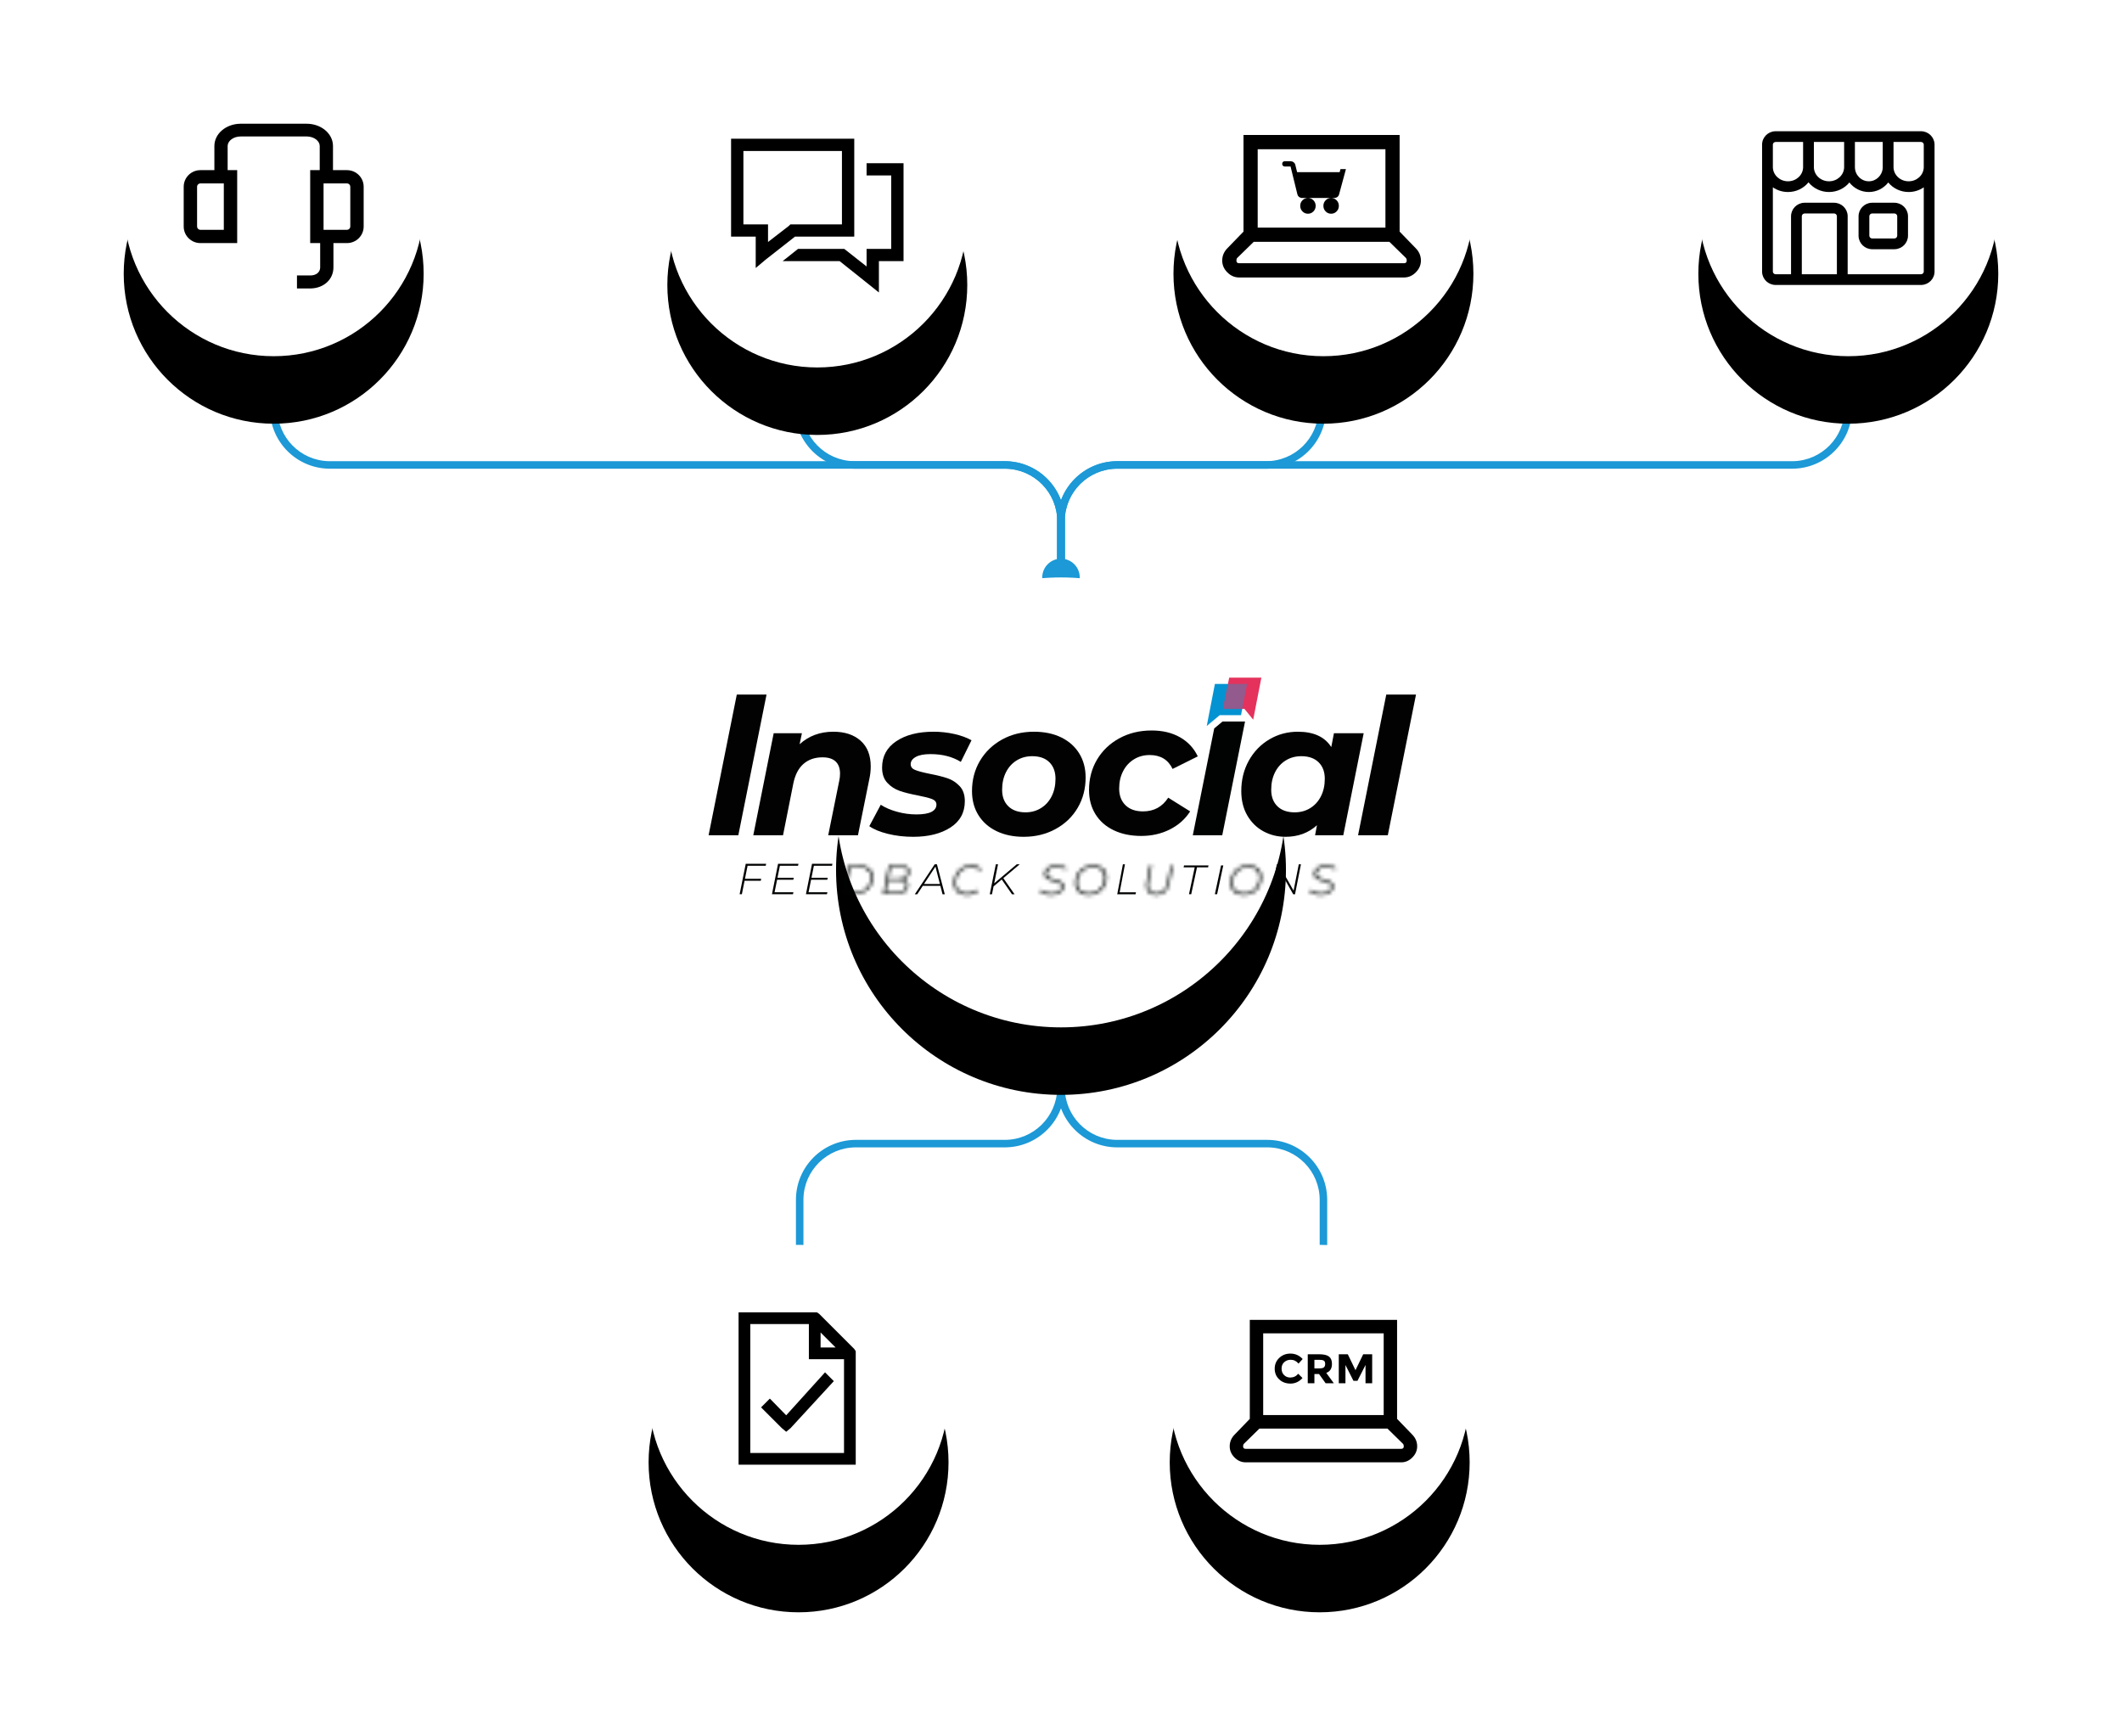 <?xml version="1.0" encoding="UTF-8"?>
<svg width="566px" height="463px" viewBox="0 0 566 463" version="1.1" xmlns="http://www.w3.org/2000/svg" xmlns:xlink="http://www.w3.org/1999/xlink">
    <!-- Generator: Sketch 61.2 (89653) - https://sketch.com -->
    <title>Group 4</title>
    <desc>Created with Sketch.</desc>
    <defs>
        <circle id="path-1" cx="60" cy="60" r="60"></circle>
        <filter x="-50.0%" y="-35.0%" width="200.0%" height="200.0%" filterUnits="objectBoundingBox" id="filter-3">
            <feOffset dx="0" dy="18" in="SourceAlpha" result="shadowOffsetOuter1"></feOffset>
            <feGaussianBlur stdDeviation="17" in="shadowOffsetOuter1" result="shadowBlurOuter1"></feGaussianBlur>
            <feColorMatrix values="0 0 0 0 0   0 0 0 0 0   0 0 0 0 0  0 0 0 0.11 0" type="matrix" in="shadowBlurOuter1"></feColorMatrix>
        </filter>
        <path d="M2.275,0.31 L0.706,7.991 L3.96,7.991 C4.933,7.991 5.788,7.797 6.53,7.408 L6.53,7.408 C7.27,7.021 7.842,6.479 8.247,5.786 L8.247,5.786 C8.65,5.09 8.853,4.301 8.853,3.414 L8.853,3.414 C8.853,2.794 8.71,2.248 8.426,1.78 L8.426,1.78 C8.141,1.313 7.725,0.95 7.175,0.694 L7.175,0.694 C6.626,0.438 5.965,0.31 5.195,0.31 L5.195,0.31 L2.275,0.31 Z M2.748,0.814 L5.128,0.814 C6.159,0.814 6.941,1.05 7.472,1.517 L7.472,1.517 C8.003,1.986 8.269,2.626 8.269,3.437 L8.269,3.437 C8.269,4.219 8.096,4.918 7.747,5.534 L7.747,5.534 C7.4,6.148 6.901,6.626 6.256,6.97 L6.256,6.97 C5.608,7.314 4.854,7.486 3.994,7.486 L3.994,7.486 L1.38,7.486 L2.748,0.814 Z" id="path-4"></path>
        <path d="M2.095,0.31 L0.56,7.99 L4.015,7.99 C5.033,7.99 5.827,7.785 6.397,7.376 L6.397,7.376 C6.967,6.967 7.253,6.381 7.253,5.621 L7.253,5.621 C7.253,5.197 7.135,4.85 6.901,4.583 L6.901,4.583 C6.667,4.317 6.331,4.137 5.893,4.041 L5.893,4.041 C6.405,3.894 6.814,3.641 7.121,3.278 L7.121,3.278 C7.428,2.916 7.582,2.462 7.582,1.91 L7.582,1.91 C7.582,1.393 7.378,0.995 6.973,0.722 L6.973,0.722 C6.567,0.447 6.002,0.31 5.277,0.31 L5.277,0.31 L2.095,0.31 Z M2.557,0.794 L5.179,0.794 C5.763,0.794 6.214,0.894 6.528,1.094 L6.528,1.094 C6.843,1.296 7,1.598 7,2 L7,2 C7,2.6 6.776,3.059 6.331,3.377 L6.331,3.377 C5.886,3.695 5.296,3.854 4.565,3.854 L4.565,3.854 L1.943,3.854 L2.557,0.794 Z M1.855,4.338 L4.751,4.338 C5.403,4.338 5.889,4.439 6.21,4.643 L6.21,4.643 C6.532,4.849 6.693,5.182 6.693,5.642 L6.693,5.642 C6.693,6.242 6.466,6.703 6.014,7.026 L6.014,7.026 C5.561,7.346 4.912,7.507 4.07,7.507 L4.07,7.507 L1.219,7.507 L1.855,4.338 Z" id="path-6"></path>
        <path d="M2.611,0.901 C1.909,1.327 1.367,1.903 0.986,2.629 L0.986,2.629 C0.607,3.355 0.417,4.143 0.417,4.997 L0.417,4.997 C0.417,5.64 0.554,6.204 0.828,6.691 L0.828,6.691 C1.102,7.177 1.505,7.555 2.034,7.824 L2.034,7.824 C2.565,8.093 3.204,8.228 3.95,8.228 L3.95,8.228 C4.542,8.228 5.092,8.135 5.601,7.947 L5.601,7.947 C6.11,7.761 6.53,7.495 6.868,7.15 L6.868,7.15 L6.527,6.757 C5.892,7.387 5.047,7.702 3.993,7.702 L3.993,7.702 C3.021,7.702 2.274,7.455 1.755,6.966 L1.755,6.966 C1.236,6.476 0.978,5.812 0.978,4.974 L0.978,4.974 C0.978,4.211 1.143,3.512 1.475,2.876 L1.475,2.876 C1.808,2.239 2.282,1.733 2.897,1.355 L2.897,1.355 C3.511,0.979 4.219,0.788 5.024,0.788 L5.024,0.788 C6.056,0.788 6.828,1.096 7.339,1.708 L7.339,1.708 L7.734,1.339 C7.479,0.994 7.118,0.729 6.654,0.542 L6.654,0.542 C6.19,0.353 5.662,0.261 5.069,0.261 L5.069,0.261 C4.132,0.261 3.313,0.475 2.611,0.901 L2.611,0.901 Z" id="path-8"></path>
        <path d="M3.173,0.536 C2.677,0.719 2.285,0.987 2.001,1.339 L2.001,1.339 C1.716,1.69 1.576,2.106 1.576,2.585 L1.576,2.585 C1.576,2.981 1.687,3.302 1.911,3.548 L1.911,3.548 C2.134,3.796 2.408,3.983 2.734,4.11 L2.734,4.11 C3.059,4.237 3.489,4.376 4.025,4.525 L4.025,4.525 C4.489,4.646 4.856,4.757 5.129,4.862 L5.129,4.862 C5.4,4.967 5.629,5.11 5.812,5.287 L5.812,5.287 C5.994,5.467 6.086,5.7 6.086,5.984 L6.086,5.984 C6.086,6.53 5.84,6.958 5.348,7.264 L5.348,7.264 C4.856,7.569 4.201,7.724 3.38,7.724 L3.38,7.724 C2.835,7.724 2.308,7.632 1.802,7.449 L1.802,7.449 C1.292,7.265 0.909,7.031 0.649,6.747 L0.649,6.747 L0.319,7.185 C0.588,7.484 1.003,7.732 1.564,7.931 L1.564,7.931 C2.124,8.129 2.713,8.228 3.331,8.228 L3.331,8.228 C4.332,8.228 5.143,8.026 5.768,7.621 L5.768,7.621 C6.395,7.219 6.708,6.65 6.708,5.917 L6.708,5.917 C6.708,5.535 6.598,5.224 6.378,4.985 L6.378,4.985 C6.158,4.746 5.891,4.565 5.574,4.441 L5.574,4.441 C5.256,4.317 4.831,4.181 4.293,4.031 L4.293,4.031 C3.815,3.905 3.438,3.788 3.167,3.683 L3.167,3.683 C2.893,3.579 2.664,3.433 2.476,3.247 L2.476,3.247 C2.29,3.058 2.197,2.819 2.197,2.527 L2.197,2.527 C2.197,1.981 2.441,1.551 2.928,1.237 L2.928,1.237 C3.415,0.922 4.059,0.766 4.854,0.766 L4.854,0.766 C5.293,0.766 5.712,0.822 6.111,0.935 L6.111,0.935 C6.509,1.046 6.859,1.208 7.158,1.416 L7.158,1.416 L7.452,0.945 C7.135,0.729 6.75,0.56 6.299,0.442 L6.299,0.442 C5.848,0.321 5.375,0.261 4.88,0.261 L4.88,0.261 C4.237,0.261 3.668,0.353 3.173,0.536 L3.173,0.536 Z" id="path-10"></path>
        <path d="M5.533,0.261 C4.581,0.261 3.74,0.476 3.012,0.907 L3.012,0.907 C2.285,1.337 1.723,1.913 1.332,2.635 L1.332,2.635 C0.94,3.357 0.743,4.143 0.743,4.997 L0.743,4.997 C0.743,5.64 0.885,6.204 1.173,6.691 L1.173,6.691 C1.458,7.177 1.876,7.555 2.424,7.824 L2.424,7.824 C2.973,8.093 3.631,8.228 4.402,8.228 L4.402,8.228 C5.353,8.228 6.194,8.012 6.921,7.584 L6.921,7.584 C7.648,7.153 8.21,6.576 8.607,5.854 L8.607,5.854 C9.002,5.132 9.202,4.345 9.202,3.492 L9.202,3.492 C9.202,2.85 9.058,2.285 8.773,1.798 L8.773,1.798 C8.488,1.312 8.068,0.935 7.514,0.667 L7.514,0.667 C6.963,0.397 6.302,0.261 5.533,0.261 Z M2.138,6.959 C1.597,6.466 1.327,5.804 1.327,4.973 L1.327,4.973 C1.327,4.218 1.5,3.521 1.847,2.881 L1.847,2.881 C2.192,2.242 2.684,1.732 3.314,1.355 L3.314,1.355 C3.947,0.977 4.671,0.789 5.486,0.789 L5.486,0.789 C6.492,0.789 7.264,1.033 7.8,1.523 L7.8,1.523 C8.338,2.014 8.607,2.678 8.607,3.516 L8.607,3.516 C8.607,4.271 8.436,4.968 8.092,5.608 L8.092,5.608 C7.75,6.248 7.263,6.757 6.629,7.134 L6.629,7.134 C5.997,7.512 5.272,7.701 4.458,7.701 L4.458,7.701 C3.452,7.701 2.678,7.454 2.138,6.959 L2.138,6.959 Z" id="path-12"></path>
        <path d="M7.274,0.317 L6.396,4.828 C6.207,5.809 5.868,6.531 5.382,7 L5.382,7 C4.896,7.467 4.25,7.702 3.444,7.702 L3.444,7.702 C2.75,7.702 2.216,7.528 1.843,7.185 L1.843,7.185 C1.471,6.841 1.283,6.34 1.283,5.681 L1.283,5.681 C1.283,5.381 1.313,5.096 1.372,4.828 L1.372,4.828 L2.25,0.317 L1.689,0.317 L0.801,4.84 C0.742,5.176 0.713,5.468 0.713,5.715 L0.713,5.715 C0.713,6.509 0.949,7.125 1.421,7.567 L1.421,7.567 C1.877,7.993 2.513,8.214 3.328,8.228 L3.328,8.228 L3.495,8.228 C5.37,8.196 6.52,7.073 6.946,4.861 L6.946,4.861 L7.834,0.317 L7.274,0.317 Z" id="path-14"></path>
        <path d="M4.918,0.261 C3.983,0.261 3.158,0.476 2.445,0.907 L2.445,0.907 C1.729,1.337 1.18,1.913 0.794,2.635 L0.794,2.635 C0.409,3.357 0.215,4.143 0.215,4.997 L0.215,4.997 C0.215,5.64 0.357,6.204 0.637,6.691 L0.637,6.691 C0.917,7.177 1.327,7.555 1.865,7.824 L1.865,7.824 C2.404,8.093 3.052,8.228 3.807,8.228 L3.807,8.228 C4.742,8.228 5.569,8.012 6.283,7.584 L6.283,7.584 C6.996,7.153 7.547,6.576 7.937,5.854 L7.937,5.854 C8.326,5.132 8.52,4.345 8.52,3.492 L8.52,3.492 C8.52,2.85 8.38,2.285 8.099,1.798 L8.099,1.798 C7.819,1.312 7.408,0.935 6.865,0.667 L6.865,0.667 C6.322,0.397 5.673,0.261 4.918,0.261 Z M1.585,6.959 C1.055,6.466 0.79,5.804 0.79,4.973 L0.79,4.973 C0.79,4.218 0.959,3.521 1.299,2.881 L1.299,2.881 C1.64,2.242 2.122,1.732 2.741,1.355 L2.741,1.355 C3.361,0.977 4.073,0.789 4.874,0.789 L4.874,0.789 C5.861,0.789 6.619,1.033 7.145,1.523 L7.145,1.523 C7.674,2.014 7.937,2.678 7.937,3.516 L7.937,3.516 C7.937,4.271 7.769,4.968 7.432,5.608 L7.432,5.608 C7.095,6.248 6.616,6.757 5.996,7.134 L5.996,7.134 C5.374,7.512 4.663,7.701 3.863,7.701 L3.863,7.701 C2.875,7.701 2.116,7.454 1.585,6.959 L1.585,6.959 Z" id="path-16"></path>
        <path d="M3.09,0.536 C2.594,0.719 2.203,0.987 1.919,1.339 L1.919,1.339 C1.636,1.69 1.492,2.106 1.492,2.585 L1.492,2.585 C1.492,2.981 1.604,3.302 1.828,3.548 L1.828,3.548 C2.052,3.796 2.324,3.983 2.651,4.11 L2.651,4.11 C2.976,4.237 3.405,4.376 3.943,4.525 L3.943,4.525 C4.406,4.646 4.773,4.757 5.047,4.862 L5.047,4.862 C5.318,4.967 5.547,5.11 5.728,5.287 L5.728,5.287 C5.911,5.467 6.003,5.7 6.003,5.984 L6.003,5.984 C6.003,6.53 5.757,6.958 5.266,7.264 L5.266,7.264 C4.773,7.569 4.116,7.724 3.297,7.724 L3.297,7.724 C2.752,7.724 2.227,7.632 1.719,7.449 L1.719,7.449 C1.209,7.265 0.828,7.031 0.566,6.747 L0.566,6.747 L0.237,7.185 C0.505,7.484 0.919,7.732 1.481,7.931 L1.481,7.931 C2.041,8.129 2.63,8.228 3.248,8.228 L3.248,8.228 C4.247,8.228 5.06,8.026 5.686,7.621 L5.686,7.621 C6.312,7.219 6.625,6.65 6.625,5.917 L6.625,5.917 C6.625,5.535 6.515,5.224 6.294,4.985 L6.294,4.985 C6.076,4.746 5.807,4.565 5.492,4.441 L5.492,4.441 C5.174,4.317 4.748,4.181 4.211,4.031 L4.211,4.031 C3.732,3.905 3.356,3.788 3.084,3.683 L3.084,3.683 C2.81,3.579 2.581,3.433 2.394,3.247 L2.394,3.247 C2.206,3.058 2.115,2.819 2.115,2.527 L2.115,2.527 C2.115,1.981 2.356,1.551 2.844,1.237 L2.844,1.237 C3.332,0.922 3.975,0.766 4.772,0.766 L4.772,0.766 C5.211,0.766 5.629,0.822 6.028,0.935 L6.028,0.935 C6.426,1.046 6.775,1.208 7.076,1.416 L7.076,1.416 L7.369,0.945 C7.052,0.729 6.667,0.56 6.216,0.442 L6.216,0.442 C5.765,0.321 5.292,0.261 4.796,0.261 L4.796,0.261 C4.155,0.261 3.587,0.353 3.09,0.536 L3.09,0.536 Z" id="path-18"></path>
        <circle id="path-20" cx="40" cy="40" r="40"></circle>
        <filter x="-75.0%" y="-52.5%" width="250.0%" height="250.0%" filterUnits="objectBoundingBox" id="filter-22">
            <feOffset dx="0" dy="18" in="SourceAlpha" result="shadowOffsetOuter1"></feOffset>
            <feGaussianBlur stdDeviation="17" in="shadowOffsetOuter1" result="shadowBlurOuter1"></feGaussianBlur>
            <feColorMatrix values="0 0 0 0 0   0 0 0 0 0   0 0 0 0 0  0 0 0 0.11 0" type="matrix" in="shadowBlurOuter1"></feColorMatrix>
        </filter>
        <circle id="path-23" cx="40" cy="40" r="40"></circle>
        <filter x="-75.0%" y="-52.5%" width="250.0%" height="250.0%" filterUnits="objectBoundingBox" id="filter-25">
            <feOffset dx="0" dy="18" in="SourceAlpha" result="shadowOffsetOuter1"></feOffset>
            <feGaussianBlur stdDeviation="17" in="shadowOffsetOuter1" result="shadowBlurOuter1"></feGaussianBlur>
            <feColorMatrix values="0 0 0 0 0   0 0 0 0 0   0 0 0 0 0  0 0 0 0.11 0" type="matrix" in="shadowBlurOuter1"></feColorMatrix>
        </filter>
        <circle id="path-26" cx="40" cy="40" r="40"></circle>
        <filter x="-75.0%" y="-52.5%" width="250.0%" height="250.0%" filterUnits="objectBoundingBox" id="filter-28">
            <feOffset dx="0" dy="18" in="SourceAlpha" result="shadowOffsetOuter1"></feOffset>
            <feGaussianBlur stdDeviation="17" in="shadowOffsetOuter1" result="shadowBlurOuter1"></feGaussianBlur>
            <feColorMatrix values="0 0 0 0 0   0 0 0 0 0   0 0 0 0 0  0 0 0 0.11 0" type="matrix" in="shadowBlurOuter1"></feColorMatrix>
        </filter>
        <circle id="path-29" cx="40" cy="40" r="40"></circle>
        <filter x="-75.0%" y="-52.5%" width="250.0%" height="250.0%" filterUnits="objectBoundingBox" id="filter-31">
            <feOffset dx="0" dy="18" in="SourceAlpha" result="shadowOffsetOuter1"></feOffset>
            <feGaussianBlur stdDeviation="17" in="shadowOffsetOuter1" result="shadowBlurOuter1"></feGaussianBlur>
            <feColorMatrix values="0 0 0 0 0   0 0 0 0 0   0 0 0 0 0  0 0 0 0.11 0" type="matrix" in="shadowBlurOuter1"></feColorMatrix>
        </filter>
        <circle id="path-32" cx="40" cy="40" r="40"></circle>
        <filter x="-75.0%" y="-52.5%" width="250.0%" height="250.0%" filterUnits="objectBoundingBox" id="filter-34">
            <feOffset dx="0" dy="18" in="SourceAlpha" result="shadowOffsetOuter1"></feOffset>
            <feGaussianBlur stdDeviation="17" in="shadowOffsetOuter1" result="shadowBlurOuter1"></feGaussianBlur>
            <feColorMatrix values="0 0 0 0 0   0 0 0 0 0   0 0 0 0 0  0 0 0 0.11 0" type="matrix" in="shadowBlurOuter1"></feColorMatrix>
        </filter>
        <circle id="path-35" cx="40" cy="40" r="40"></circle>
        <filter x="-75.0%" y="-52.5%" width="250.0%" height="250.0%" filterUnits="objectBoundingBox" id="filter-37">
            <feOffset dx="0" dy="18" in="SourceAlpha" result="shadowOffsetOuter1"></feOffset>
            <feGaussianBlur stdDeviation="17" in="shadowOffsetOuter1" result="shadowBlurOuter1"></feGaussianBlur>
            <feColorMatrix values="0 0 0 0 0   0 0 0 0 0   0 0 0 0 0  0 0 0 0.11 0" type="matrix" in="shadowBlurOuter1"></feColorMatrix>
        </filter>
    </defs>
    <g id="Pages" stroke="none" stroke-width="1" fill="none" fill-rule="evenodd">
        <g id="Oplossingen---CX-teams" transform="translate(-438, -165)">
            <g id="Group-4" transform="translate(471, 180)">
                <path d="M41,79 L41,94 C41,101.627 47.1,107.83 54.687,107.997 L55,108 L235,108 C243.731,108 250.829,114.994 250.997,123.685 L251,124 L251,139 L249,139 L249,124 C249,116.373 242.9,110.17 235.313,110.003 L235,110 L55,110 C46.269,110 39.171,103.006 39.003,94.315 L39,94 L39,79 L41,79 Z" id="Path-4" fill="#1C99D6" fill-rule="nonzero"></path>
                <path d="M251,260 L251,275 C251,282.627 257.1,288.83 264.687,288.997 L265,289 L305,289 C313.731,289 320.829,295.994 320.997,304.685 L321,305 L321,320 L319,320 L319,305 C319,297.373 312.9,291.17 305.313,291.003 L305,291 L265,291 C256.269,291 249.171,284.006 249.003,275.315 L249,275 L249,260 L251,260 Z" id="Path-4-Copy-5" fill="#1C99D6" fill-rule="nonzero" transform="translate(285, 290) rotate(-180) translate(-285, -290) "></path>
                <path d="M251,260 L251,275 C251,283.731 244.006,290.829 235.315,290.997 L235,291 L195.301,291 C187.673,291 181.471,297.1 181.304,304.687 L181.301,305 L181.301,320 L179.301,320 L179.301,305 C179.301,296.269 186.295,289.171 194.986,289.003 L195.301,289 L235,289 C242.627,289 248.83,282.9 248.997,275.313 L249,275 L249,260 L251,260 Z" id="Path-4-Copy-6" fill="#1C99D6" fill-rule="nonzero" transform="translate(215.15, 290) rotate(-180) translate(-215.15, -290) "></path>
                <circle id="Oval-Copy-3" fill="#1C99D6" transform="translate(250, 260) rotate(-180) translate(-250, -260) " cx="250" cy="260" r="5"></circle>
                <path d="M181,79 L181,94 C181,101.627 187.1,107.83 194.687,107.997 L195,108 L235,108 C243.731,108 250.829,114.994 250.997,123.685 L251,124 L251,139 L249,139 L249,124 C249,116.373 242.9,110.17 235.313,110.003 L235,110 L195,110 C186.269,110 179.171,103.006 179.003,94.315 L179,94 L179,79 L181,79 Z" id="Path-4-Copy" fill="#1C99D6" fill-rule="nonzero"></path>
                <path d="M320.699,79 L320.699,94 C320.699,102.731 313.705,109.829 305.014,109.997 L304.699,110 L265,110 C257.373,110 251.17,116.1 251.003,123.687 L251,124 L251,139 L249,139 L249,124 C249,115.269 255.994,108.171 264.685,108.003 L265,108 L304.699,108 C312.327,108 318.529,101.9 318.696,94.313 L318.699,94 L318.699,79 L320.699,79 Z" id="Path-4-Copy-2" fill="#1C99D6" fill-rule="nonzero"></path>
                <path d="M251,79 L251,94 C251,101.627 257.1,107.83 264.687,107.997 L265,108 L445,108 C453.731,108 460.829,114.994 460.997,123.685 L461,124 L461,139 L459,139 L459,124 C459,116.373 452.9,110.17 445.313,110.003 L445,110 L265,110 C256.269,110 249.171,103.006 249.003,94.315 L249,94 L249,79 L251,79 Z" id="Path-4-Copy-3" fill="#1C99D6" fill-rule="nonzero" transform="translate(355, 109) scale(-1, 1) translate(-355, -109) "></path>
                <circle id="Oval" fill="#1C99D6" cx="250" cy="139" r="5"></circle>
                <g id="Group-14" transform="translate(156, 139)">
                    <g id="Bitmap" transform="translate(34, 0)">
                        <mask id="mask-2" fill="white">
                            <use xlink:href="#path-1"></use>
                        </mask>
                        <g id="Mask">
                            <use fill="black" fill-opacity="1" filter="url(#filter-3)" xlink:href="#path-1"></use>
                            <use fill="#FFFFFF" fill-rule="evenodd" xlink:href="#path-1"></use>
                        </g>
                    </g>
                    <g id="Group-9" transform="translate(8, 40.5)">
                        <path d="M100.04,26.919 C97.936,25.905 96.316,24.475 95.18,22.63 C94.042,20.786 93.475,18.645 93.475,16.207 C93.475,13.195 94.187,10.488 95.611,8.084 C97.037,5.681 99.022,3.786 101.567,2.399 C104.112,1.011 106.979,0.317 110.168,0.317 C113.086,0.317 115.606,0.918 117.727,2.119 C119.847,3.32 121.433,5.022 122.486,7.222 L115.766,10.572 C114.579,8.102 112.543,6.866 109.66,6.866 C108.098,6.866 106.699,7.246 105.461,8.008 C104.221,8.77 103.254,9.828 102.56,11.181 C101.863,12.536 101.515,14.075 101.515,15.801 C101.515,17.663 102.075,19.144 103.196,20.243 C104.315,21.343 105.876,21.894 107.878,21.894 C110.796,21.894 113.035,20.675 114.596,18.238 L120.45,21.894 C119.127,23.959 117.319,25.566 115.029,26.717 C112.739,27.868 110.202,28.443 107.419,28.443 C104.603,28.443 102.143,27.935 100.04,26.919" id="Fill-1" fill="#020203"></path>
                        <polygon id="Fill-3" fill="#010202" points="1.912 35.866 0.283 43.991 0.875 43.991 1.598 40.404 5.926 40.404 6.029 39.871 1.702 39.871 2.401 36.4 7.24 36.4 7.356 35.866"></polygon>
                        <polygon id="Fill-5" fill="#010202" points="10.532 35.866 8.904 43.991 14.51 43.991 14.628 43.456 9.6 43.456 10.277 40.126 14.604 40.126 14.709 39.604 10.38 39.604 11.021 36.4 15.861 36.4 15.976 35.866"></polygon>
                        <polygon id="Fill-7" fill="#010202" points="19.595 35.866 17.965 43.991 23.573 43.991 23.69 43.456 18.664 43.456 19.339 40.126 23.667 40.126 23.772 39.604 19.444 39.604 20.084 36.4 24.923 36.4 25.039 35.866"></polygon>
                    </g>
                    <g id="Group-12" transform="translate(35, 76.5)">
                        <mask id="mask-5" fill="white">
                            <use xlink:href="#path-4"></use>
                        </mask>
                        <g id="Clip-11"></g>
                        <polygon id="Fill-10" fill="#010202" mask="url(#mask-5)" points="-1.701 10.345 11.261 10.345 11.261 -2.044 -1.701 -2.044"></polygon>
                    </g>
                    <g id="Group-15" transform="translate(46, 76.5)">
                        <mask id="mask-7" fill="white">
                            <use xlink:href="#path-6"></use>
                        </mask>
                        <g id="Clip-14"></g>
                        <polygon id="Fill-13" fill="#010202" mask="url(#mask-7)" points="-1.794 10.345 9.936 10.345 9.936 -2.044 -1.794 -2.044"></polygon>
                    </g>
                    <path d="M60.318,76.5 L55,84.5 L55.657,84.5 L57.142,82.249 L61.825,82.249 L62.402,84.5 L63,84.5 L60.905,76.5 L60.318,76.5 Z M60.513,77.117 L61.699,81.757 L57.462,81.757 L60.513,77.117 Z" id="Fill-16" fill="#010202"></path>
                    <g id="Group-20" transform="translate(65, 76.5)">
                        <mask id="mask-9" fill="white">
                            <use xlink:href="#path-8"></use>
                        </mask>
                        <g id="Clip-19"></g>
                        <polygon id="Fill-18" fill="#010202" mask="url(#mask-9)" points="-1.938 10.636 10.089 10.636 10.089 -2.146 -1.938 -2.146"></polygon>
                    </g>
                    <polygon id="Fill-21" fill="#010202" points="82.202 76.5 76.179 81.586 77.207 76.5 76.618 76.5 75 84.5 75.589 84.5 76.017 82.397 78.191 80.557 80.93 84.5 81.612 84.5 78.618 80.202 83 76.5"></polygon>
                    <g id="Group-25" transform="translate(88, 76.5)">
                        <mask id="mask-11" fill="white">
                            <use xlink:href="#path-10"></use>
                        </mask>
                        <g id="Clip-24"></g>
                        <polygon id="Fill-23" fill="#010202" mask="url(#mask-11)" points="-2.295 10.635 10.067 10.635 10.067 -2.147 -2.295 -2.147"></polygon>
                    </g>
                    <g id="Group-28" transform="translate(97, 76.5)">
                        <mask id="mask-13" fill="white">
                            <use xlink:href="#path-12"></use>
                        </mask>
                        <g id="Clip-27"></g>
                        <polygon id="Fill-26" fill="#010202" mask="url(#mask-13)" points="-1.709 10.636 11.654 10.636 11.654 -2.147 -1.709 -2.147"></polygon>
                    </g>
                    <polygon id="Fill-29" fill="#010202" points="110.512 76.5 109 84.5 113.891 84.5 114 83.974 109.647 83.974 111.063 76.5"></polygon>
                    <g id="Group-33" transform="translate(116, 76.5)">
                        <mask id="mask-15" fill="white">
                            <use xlink:href="#path-14"></use>
                        </mask>
                        <g id="Clip-32"></g>
                        <polygon id="Fill-31" fill="#010202" mask="url(#mask-15)" points="-1.642 10.636 10.188 10.636 10.188 -2.09 -1.642 -2.09"></polygon>
                    </g>
                    <g id="Group-38" transform="translate(126, 76.5)" fill="#010202">
                        <polygon id="Fill-34" points="10.685 0.31 9.04 7.992 9.639 7.992 11.285 0.31"></polygon>
                        <polygon id="Fill-36" points="0.82 0.31 0.702 0.815 3.663 0.815 2.137 7.992 2.735 7.992 4.275 0.815 7.238 0.815 7.343 0.31"></polygon>
                    </g>
                    <g id="Group-41" transform="translate(139, 76.5)">
                        <mask id="mask-17" fill="white">
                            <use xlink:href="#path-16"></use>
                        </mask>
                        <g id="Clip-40"></g>
                        <polygon id="Fill-39" fill="#010202" mask="url(#mask-17)" points="-2.192 10.636 10.928 10.636 10.928 -2.147 -2.192 -2.147"></polygon>
                    </g>
                    <polygon id="Fill-42" fill="#010202" points="157.424 76.5 156.038 83.539 152.05 76.5 151.578 76.5 150 84.5 150.575 84.5 151.961 77.46 155.937 84.5 156.422 84.5 158 76.5"></polygon>
                    <g id="Group-46" transform="translate(160, 76.5)">
                        <mask id="mask-19" fill="white">
                            <use xlink:href="#path-18"></use>
                        </mask>
                        <g id="Clip-45"></g>
                        <polygon id="Fill-44" fill="#010202" mask="url(#mask-19)" points="-2.379 10.635 9.984 10.635 9.984 -2.147 -2.379 -2.147"></polygon>
                    </g>
                    <g id="Group-67" transform="translate(0, 26.5)">
                        <polygon id="Fill-47" fill="#020203" points="7.526 4.734 15.459 4.734 7.933 42.27 0 42.27"></polygon>
                        <path d="M40.553,17.051 C42.349,18.653 43.248,20.938 43.248,23.906 C43.248,25.019 43.128,26.115 42.892,27.194 L39.841,42.27 L31.908,42.27 L34.857,27.7 C34.992,27.127 35.061,26.504 35.061,25.828 C35.061,24.412 34.671,23.333 33.891,22.591 C33.111,21.849 31.942,21.478 30.382,21.478 C28.348,21.478 26.661,22.06 25.322,23.223 C23.982,24.387 23.076,26.133 22.602,28.459 L19.856,42.27 L11.923,42.27 L17.364,15.053 L24.891,15.053 L24.28,17.987 C26.721,15.761 29.721,14.648 33.281,14.648 C36.333,14.648 38.756,15.45 40.553,17.051" id="Fill-49" fill="#020203"></path>
                        <path d="M47.83,41.89 C45.711,41.368 44.059,40.685 42.871,39.841 L45.923,34.125 C47.109,34.901 48.558,35.525 50.271,35.997 C51.982,36.47 53.704,36.706 55.433,36.706 C57.229,36.706 58.568,36.477 59.45,36.022 C60.331,35.567 60.772,34.918 60.772,34.074 C60.772,33.401 60.382,32.912 59.603,32.607 C58.822,32.304 57.568,31.984 55.839,31.647 C53.873,31.275 52.254,30.871 50.983,30.432 C49.712,29.994 48.61,29.277 47.677,28.282 C46.745,27.288 46.279,25.93 46.279,24.21 C46.279,21.209 47.541,18.864 50.068,17.178 C52.593,15.492 55.906,14.648 60.009,14.648 C61.907,14.648 63.755,14.852 65.552,15.256 C67.348,15.661 68.874,16.217 70.129,16.926 L67.281,22.692 C65.044,21.31 62.349,20.619 59.196,20.619 C57.467,20.619 56.152,20.871 55.255,21.377 C54.355,21.883 53.907,22.523 53.907,23.299 C53.907,24.007 54.296,24.522 55.077,24.842 C55.856,25.163 57.162,25.508 58.992,25.879 C60.925,26.251 62.509,26.647 63.747,27.068 C64.984,27.49 66.061,28.19 66.976,29.167 C67.891,30.146 68.349,31.478 68.349,33.164 C68.349,36.199 67.068,38.544 64.51,40.196 C61.949,41.848 58.636,42.675 54.568,42.675 C52.194,42.675 49.948,42.413 47.83,41.89" id="Fill-51" fill="#020203"></path>
                        <path d="M88.668,35.01 C89.889,34.252 90.838,33.198 91.516,31.848 C92.194,30.5 92.533,28.949 92.533,27.194 C92.533,25.34 91.991,23.873 90.906,22.794 C89.82,21.714 88.295,21.175 86.329,21.175 C84.769,21.175 83.38,21.554 82.159,22.312 C80.939,23.072 79.99,24.126 79.312,25.474 C78.633,26.824 78.294,28.375 78.294,30.128 C78.294,31.984 78.845,33.45 79.947,34.53 C81.049,35.61 82.582,36.149 84.549,36.149 C86.075,36.149 87.448,35.769 88.668,35.01 M76.794,41.157 C74.709,40.146 73.099,38.721 71.963,36.883 C70.827,35.045 70.26,32.912 70.26,30.482 C70.26,27.481 70.972,24.784 72.396,22.388 C73.82,19.994 75.786,18.106 78.294,16.723 C80.803,15.341 83.634,14.649 86.787,14.649 C89.567,14.649 91.991,15.154 94.059,16.166 C96.127,17.179 97.728,18.603 98.864,20.442 C100,22.28 100.568,24.413 100.568,26.841 C100.568,29.843 99.863,32.54 98.457,34.934 C97.05,37.33 95.083,39.217 92.558,40.6 C90.032,41.984 87.194,42.675 84.041,42.675 C81.295,42.675 78.879,42.168 76.794,41.157" id="Fill-53" fill="#020203"></path>
                        <path d="M160.494,35.01 C161.715,34.252 162.664,33.198 163.342,31.848 C164.02,30.5 164.36,28.949 164.36,27.194 C164.36,25.34 163.808,23.873 162.706,22.794 C161.605,21.714 160.071,21.175 158.105,21.175 C156.545,21.175 155.155,21.554 153.935,22.312 C152.714,23.072 151.765,24.126 151.087,25.474 C150.409,26.824 150.07,28.375 150.07,30.128 C150.07,31.984 150.621,33.45 151.722,34.53 C152.824,35.61 154.358,36.149 156.324,36.149 C157.884,36.149 159.275,35.769 160.494,35.01 L160.494,35.01 Z M174.734,15.053 L169.293,42.27 L161.766,42.27 L162.275,39.589 C160.003,41.646 157.206,42.675 153.884,42.675 C151.749,42.675 149.781,42.186 147.985,41.208 C146.188,40.229 144.756,38.822 143.689,36.984 C142.62,35.146 142.086,32.979 142.086,30.482 C142.086,27.481 142.755,24.774 144.095,22.363 C145.434,19.953 147.256,18.063 149.562,16.697 C151.866,15.331 154.409,14.649 157.19,14.649 C161.393,14.649 164.36,16.015 166.089,18.746 L166.8,15.053 L174.734,15.053 Z" id="Fill-55" fill="#020203"></path>
                        <polygon id="Fill-57" fill="#020203" points="180.76 4.734 188.693 4.734 181.167 42.27 173.234 42.27"></polygon>
                        <polygon id="Fill-59" fill="#0493D2" points="135.053 1.902 133.429 10.236 132.878 13.11 136.327 10.236 142.018 10.236 143.641 1.902"></polygon>
                        <polygon id="Fill-61" fill="#E4325D" points="138.859 0.231 137.235 8.566 142.935 8.566 145.265 11.44 145.845 8.463 145.842 8.463 147.447 0.231"></polygon>
                        <polygon id="Fill-63" fill="#925A8D" points="138.534 1.902 137.235 8.565 142.343 8.565 143.64 1.902"></polygon>
                        <polygon id="Fill-65" fill="#010202" points="137.094 11.92 134.866 13.777 129.154 42.27 137.008 42.27 143.092 11.92"></polygon>
                    </g>
                </g>
                <g id="Bitmap">
                    <mask id="mask-21" fill="white">
                        <use xlink:href="#path-20"></use>
                    </mask>
                    <g id="Mask">
                        <use fill="black" fill-opacity="1" filter="url(#filter-22)" xlink:href="#path-20"></use>
                        <use fill="#FFFFFF" fill-rule="evenodd" xlink:href="#path-20"></use>
                    </g>
                </g>
                <g id="Bitmap" transform="translate(145, 3)">
                    <mask id="mask-24" fill="white">
                        <use xlink:href="#path-23"></use>
                    </mask>
                    <g id="Mask">
                        <use fill="black" fill-opacity="1" filter="url(#filter-25)" xlink:href="#path-23"></use>
                        <use fill="#FFFFFF" fill-rule="evenodd" xlink:href="#path-23"></use>
                    </g>
                </g>
                <g id="Bitmap" transform="translate(140, 317)">
                    <mask id="mask-27" fill="white">
                        <use xlink:href="#path-26"></use>
                    </mask>
                    <g id="Mask">
                        <use fill="black" fill-opacity="1" filter="url(#filter-28)" xlink:href="#path-26"></use>
                        <use fill="#FFFFFF" fill-rule="evenodd" xlink:href="#path-26"></use>
                    </g>
                </g>
                <g id="Bitmap" transform="translate(280, 0)">
                    <mask id="mask-30" fill="white">
                        <use xlink:href="#path-29"></use>
                    </mask>
                    <g id="Mask">
                        <use fill="black" fill-opacity="1" filter="url(#filter-31)" xlink:href="#path-29"></use>
                        <use fill="#FFFFFF" fill-rule="evenodd" xlink:href="#path-29"></use>
                    </g>
                </g>
                <g id="Bitmap" transform="translate(279, 317)">
                    <mask id="mask-33" fill="white">
                        <use xlink:href="#path-32"></use>
                    </mask>
                    <g id="Mask">
                        <use fill="black" fill-opacity="1" filter="url(#filter-34)" xlink:href="#path-32"></use>
                        <use fill="#FFFFFF" fill-rule="evenodd" xlink:href="#path-32"></use>
                    </g>
                </g>
                <g id="Bitmap" transform="translate(420, 0)">
                    <mask id="mask-36" fill="white">
                        <use xlink:href="#path-35"></use>
                    </mask>
                    <g id="Mask">
                        <use fill="black" fill-opacity="1" filter="url(#filter-37)" xlink:href="#path-35"></use>
                        <use fill="#FFFFFF" fill-rule="evenodd" xlink:href="#path-35"></use>
                    </g>
                </g>
                <path d="M311.232,28 L311.349,28.004 C311.616,28.025 311.857,28.118 312.069,28.284 C312.286,28.453 312.428,28.673 312.498,28.945 L312.52,29.05 L312.978,30.917 L324.329,30.917 L324.54,30.1 L326,30.1 L324.197,36.75 L324.174,36.855 C324.105,37.127 323.962,37.347 323.746,37.516 C323.533,37.682 323.293,37.775 323.025,37.796 L322.909,37.8 L314.323,37.8 L314.207,37.796 C313.939,37.775 313.699,37.682 313.486,37.516 C313.27,37.347 313.127,37.127 313.058,36.855 L313.035,36.75 L311.232,29.4 L309.687,29.4 L309.603,29.396 C309.44,29.38 309.304,29.316 309.193,29.203 C309.064,29.072 309,28.904 309,28.7 C309,28.496 309.064,28.328 309.193,28.197 C309.304,28.084 309.44,28.02 309.603,28.004 L309.687,28 L311.232,28 Z M322.051,42 C322.623,42 323.109,41.796 323.51,41.388 C323.911,40.979 324.111,40.483 324.111,39.9 C324.111,39.317 323.911,38.821 323.51,38.413 C323.109,38.004 322.623,37.8 322.051,37.8 C321.478,37.8 320.992,38.004 320.591,38.413 C320.19,38.821 319.99,39.317 319.99,39.9 C319.99,40.483 320.19,40.979 320.591,41.388 C320.992,41.796 321.478,42 322.051,42 Z M315.869,37.8 C316.441,37.8 316.928,38.004 317.328,38.413 C317.729,38.821 317.929,39.317 317.929,39.9 C317.929,40.483 317.729,40.979 317.328,41.388 C316.928,41.796 316.441,42 315.869,42 C315.296,42 314.81,41.796 314.409,41.388 C314.008,40.979 313.808,40.483 313.808,39.9 C313.808,39.317 314.008,38.821 314.409,38.413 C314.81,38.004 315.296,37.8 315.869,37.8 Z" id="Shape" fill="#000000" fill-rule="nonzero"></path>
                <path d="M341.504,59 C342.688,59 343.733,58.545 344.64,57.634 C345.547,56.724 346,55.675 346,54.487 C346,53.221 345.527,52.112 344.58,51.163 L344.58,51.163 L340.321,46.769 L340.321,21 L298.679,21 L298.679,46.769 L294.42,51.163 C293.473,52.112 293,53.221 293,54.487 C293,55.675 293.453,56.724 294.36,57.634 C295.267,58.545 296.312,59 297.496,59 L297.496,59 L341.504,59 Z M336.536,45.7 L302.464,45.7 L302.464,24.8 L336.536,24.8 L336.536,45.7 Z M341.504,55.2 L297.496,55.2 C297.022,55.2 296.786,54.962 296.786,54.487 C296.786,54.171 296.865,53.933 297.022,53.775 L297.022,53.775 L301.4,49.5 L337.6,49.5 L341.978,53.775 C342.135,53.933 342.214,54.171 342.214,54.487 C342.214,54.962 341.978,55.2 341.504,55.2 L341.504,55.2 Z" id="" fill="#000000" fill-rule="nonzero"></path>
                <path d="M340.759,375 C341.875,375 342.861,374.569 343.717,373.706 C344.572,372.844 345,371.85 345,370.725 C345,369.525 344.554,368.475 343.661,367.575 L339.643,363.413 L339.643,337 L300.357,337 L300.357,363.413 L296.339,367.575 C295.446,368.475 295,369.525 295,370.725 C295,371.85 295.428,372.844 296.283,373.706 C297.139,374.569 298.125,375 299.241,375 L340.759,375 Z M336.071,362.4 L303.929,362.4 L303.929,340.6 L336.071,340.6 L336.071,362.4 Z M299.241,371.4 C298.795,371.4 298.571,371.175 298.571,370.725 C298.571,370.425 298.646,370.2 298.795,370.05 L302.924,366 L337.076,366 L341.205,370.05 C341.354,370.2 341.429,370.425 341.429,370.725 C341.429,371.175 341.205,371.4 340.759,371.4 L299.241,371.4 Z" id="-copy" fill="#000000" fill-rule="nonzero"></path>
                <path d="M48.799,18 C52.54,18 55.692,20.489 55.814,23.747 L55.818,23.943 L55.817,30.376 L59.543,30.377 C62.004,30.377 64,32.356 64,34.798 L64,45.41 C64,47.852 62.004,49.831 59.543,49.831 L55.937,49.831 L55.937,56.3 C55.937,59.556 53.325,61.831 49.967,61.926 L49.747,61.929 L46.21,61.929 L46.21,58.465 L49.747,58.465 C51.304,58.465 52.323,57.654 52.396,56.442 L52.4,56.3 L52.4,49.831 L49.736,49.831 L49.736,30.377 L52.28,30.376 L52.281,23.943 C52.281,22.652 50.881,21.477 48.995,21.4 L48.799,21.396 L31.201,21.396 C29.284,21.396 27.82,22.528 27.724,23.81 L27.719,23.943 L27.719,30.376 L30.264,30.377 L30.264,49.831 L20.457,49.831 C17.996,49.831 16,47.852 16,45.41 L16,34.798 C16,32.356 17.996,30.377 20.457,30.377 L24.182,30.376 L24.182,23.943 C24.182,20.656 27.261,18.102 30.978,18.003 L31.201,18 L48.799,18 Z M26.698,33.914 L20.457,33.914 C20,33.914 19.623,34.255 19.572,34.695 L19.566,34.798 L19.566,45.41 C19.566,45.863 19.91,46.237 20.353,46.288 L20.457,46.294 L26.698,46.294 L26.698,33.914 Z M59.543,33.914 L53.302,33.914 L53.302,46.294 L59.543,46.294 C60,46.294 60.377,45.953 60.428,45.513 L60.434,45.41 L60.434,34.798 C60.434,34.345 60.09,33.971 59.647,33.92 L59.543,33.914 Z" id="Combined-Shape-Copy" fill="#000000" fill-rule="nonzero"></path>
                <path d="M479.373,20 C481.308,20 482.898,21.498 482.995,23.391 L483,23.575 L483,57.423 C483,59.342 481.471,60.9 479.56,60.995 L479.373,61 L440.625,61 C438.69,61 437.102,59.502 437.005,57.608 L437,57.423 L437,23.575 C437,21.658 438.527,20.1 440.439,20.005 L440.625,20 L479.373,20 Z M449.379,33.622 L449.295,33.726 C448.026,35.242 446.081,36.209 443.908,36.209 C442.405,36.209 441.011,35.747 439.875,34.96 L439.875,57.423 C439.875,57.782 440.153,58.085 440.522,58.133 L440.625,58.14 L444.723,58.14 L444.724,42.679 C444.724,40.745 446.261,39.171 448.185,39.074 L448.373,39.07 L456.178,39.07 C458.128,39.07 459.726,40.583 459.824,42.493 L459.828,42.679 L459.827,58.14 L479.373,58.14 C479.758,58.14 480.069,57.866 480.118,57.52 L480.125,57.423 L480.126,34.959 C478.989,35.746 477.595,36.209 476.092,36.209 C473.89,36.209 471.921,35.216 470.654,33.664 C469.45,35.213 467.578,36.209 465.472,36.209 C463.365,36.209 461.492,35.213 460.287,33.663 C459.022,35.216 457.053,36.209 454.851,36.209 C452.629,36.209 450.645,35.198 449.379,33.622 Z M456.178,41.93 L448.373,41.93 C447.976,41.93 447.652,42.219 447.605,42.586 L447.599,42.679 L447.598,58.14 L456.952,58.14 L456.953,42.679 C456.953,42.334 456.712,42.041 456.378,41.955 L456.276,41.936 L456.178,41.93 Z M472.269,39.07 C474.22,39.07 475.817,40.586 475.915,42.499 L475.92,42.685 L475.92,47.85 C475.92,49.787 474.383,51.364 472.457,51.46 L472.269,51.465 L466.382,51.465 C464.431,51.465 462.835,49.949 462.737,48.036 L462.732,47.85 L462.732,42.685 C462.732,40.748 464.267,39.171 466.195,39.074 L466.382,39.07 L472.269,39.07 Z M472.269,41.93 L466.382,41.93 C465.984,41.93 465.66,42.22 465.613,42.591 L465.607,42.685 L465.607,47.85 C465.607,48.233 465.9,48.552 466.285,48.599 L466.382,48.605 L472.269,48.605 C472.667,48.605 472.991,48.315 473.039,47.944 L473.045,47.85 L473.045,42.685 C473.045,42.302 472.751,41.983 472.367,41.936 L472.269,41.93 Z M447.941,22.86 L440.625,22.86 C440.241,22.86 439.931,23.133 439.882,23.479 L439.875,23.575 L439.875,29.595 L439.88,29.751 C439.984,31.742 441.735,33.349 443.908,33.349 C446.082,33.349 447.833,31.742 447.937,29.751 L447.942,29.563 L447.941,22.86 Z M458.884,22.86 L450.816,22.86 L450.817,29.563 C450.817,31.64 452.61,33.349 454.851,33.349 C457.024,33.349 458.775,31.742 458.879,29.751 L458.884,29.563 L458.884,22.86 Z M469.183,22.86 L461.759,22.86 L461.759,29.563 C461.759,31.66 463.427,33.349 465.472,33.349 C467.451,33.349 469.078,31.764 469.178,29.759 L469.183,29.563 L469.183,22.86 Z M480.125,23.575 C480.125,23.218 479.846,22.915 479.476,22.867 L479.373,22.86 L472.058,22.86 L472.058,29.563 C472.058,31.64 473.85,33.349 476.092,33.349 C478.265,33.349 480.016,31.742 480.12,29.751 L480.125,29.563 L480.125,23.575 Z" id="Shape" fill="#000000" fill-rule="nonzero"></path>
                <path d="M168.571,56.473 L171.241,54.229 L179.045,48.109 L194.857,48.109 L194.857,22 L162,22 L162,48.109 L168.571,48.109 L168.571,56.473 Z M171.857,49.537 L171.857,44.846 L165.286,44.846 L165.286,25.264 L191.571,25.264 L191.571,44.846 L177.812,44.846 L177.402,45.254 L171.857,49.537 Z M201.429,63 L201.429,54.637 L208,54.637 L208,28.527 L198.143,28.527 L198.143,31.791 L204.714,31.791 L204.714,51.373 L198.143,51.373 L198.143,56.065 L192.188,51.373 L179.866,51.373 L175.759,54.637 L190.955,54.637 L201.429,63 Z" id="" fill="#000000" fill-rule="nonzero"></path>
                <path d="M311.219,354 C312.446,354 313.51,353.506 314.414,352.517 L314.414,352.517 L313.275,351.378 C312.721,352.049 312.007,352.385 311.134,352.385 C310.496,352.385 309.953,352.167 309.505,351.732 C309.058,351.296 308.834,350.719 308.834,350 C308.834,349.281 309.071,348.709 309.545,348.285 C310.02,347.861 310.591,347.649 311.259,347.649 C312.094,347.649 312.793,347.988 313.355,348.667 L313.355,348.667 L314.459,347.45 C313.579,346.483 312.485,346 311.18,346 C310.01,346 309.021,346.384 308.213,347.151 C307.404,347.918 307,348.875 307,350.022 C307,351.169 307.397,352.119 308.19,352.871 C308.984,353.624 309.993,354 311.219,354 Z M317.591,353.911 L317.591,351.444 L318.821,351.444 L320.587,353.911 L322.773,353.911 L320.757,351.145 C321.767,350.784 322.272,349.983 322.272,348.744 C322.272,347.844 322.008,347.191 321.481,346.786 C320.953,346.38 320.07,346.177 318.833,346.177 L318.833,346.177 L315.815,346.177 L315.815,353.911 L317.591,353.911 Z M318.89,349.95 L317.591,349.95 L317.591,347.66 L318.924,347.66 C319.493,347.66 319.892,347.737 320.12,347.892 C320.347,348.047 320.461,348.333 320.461,348.75 C320.461,349.166 320.351,349.471 320.131,349.663 C319.911,349.854 319.497,349.95 318.89,349.95 L318.89,349.95 Z M325.871,353.911 L325.871,349.043 L328.012,353.27 L329.071,353.27 L331.223,349.043 L331.223,353.911 L333,353.911 L333,346.177 L330.608,346.177 L328.547,350.426 L326.497,346.177 L324.094,346.177 L324.094,353.911 L325.871,353.911 Z" id="CRM-Copy" fill="#000000" fill-rule="nonzero"></path>
                <path d="M195.25,375.625 L195.25,345.352 L194.859,344.766 L185.484,335.391 L184.898,335 L164,335 L164,375.625 L195.25,375.625 Z M192.125,372.5 L167.125,372.5 L167.125,338.125 L182.75,338.125 L182.75,347.5 L192.125,347.5 L192.125,372.5 Z M189.879,344.375 L185.875,344.375 L185.875,340.371 L189.879,344.375 Z" id="" fill="#000000" fill-rule="nonzero"></path>
                <polygon id="" fill="#000000" fill-rule="nonzero" transform="translate(179.703, 358.926) rotate(-180) translate(-179.703, -358.926) " points="187.062 359.852 189.406 357.508 183.875 351.977 182.703 351 181.531 351.977 170 364.508 172.344 366.852 182.703 355.395"></polygon>
            </g>
        </g>
    </g>
</svg>